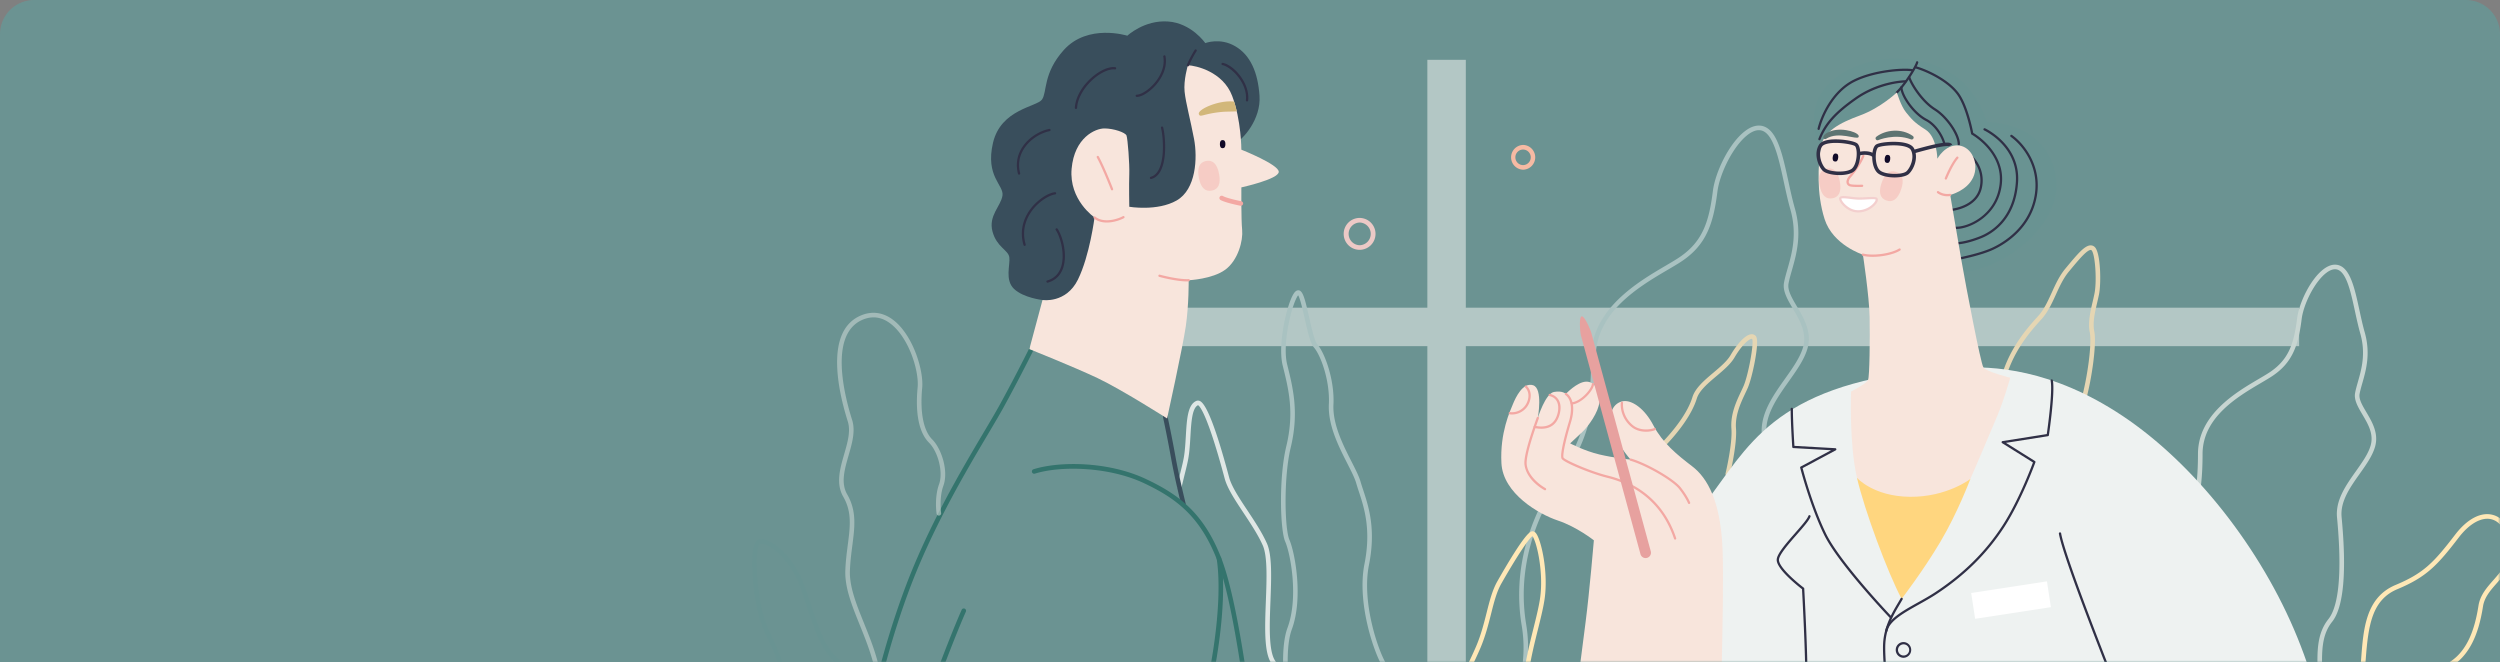 <svg width="585" height="155" viewBox="0 0 585 155" xmlns="http://www.w3.org/2000/svg" xmlns:xlink="http://www.w3.org/1999/xlink">
    <rect x="0" y="0" width="585" height="155" fill="#808080" stroke="none"/>
    <defs>
        <path d="M8 0h569a8 8 0 0 1 8 8v147H0V8a8 8 0 0 1 8-8z" id="ex88fakita"/>
    </defs>
    <g fill="none" fill-rule="evenodd">
        <mask id="o1j42q6zkb" fill="#fff">
            <use xlink:href="#ex88fakita"/>
        </mask>
        <use fill="#6B9392" xlink:href="#ex88fakita"/>
        <g mask="url(#o1j42q6zkb)">
            <path fill="#B3C7C5" d="M248 81h290v-9H248z"/>
            <path fill="#B3C7C5" d="M334 209h9V14h-9z"/>
            <path d="M381.008 120.308a.54.54 0 0 1-.518-.682c1.963-7.08 4.458-12.063 7.626-15.236 4.091-4.098 6.9-8.162 7.908-11.443.664-2.162 2.828-3.986 4.92-5.749 1.569-1.322 3.19-2.688 4.004-4.085 1.301-2.234 3.239-4.692 4.777-4.891.53-.068.868.145 1.06.337.215.216.788.79-.094 5.684-.485 2.688-1.183 5.332-1.737 6.581-.172.389-.362.791-.564 1.218-1.071 2.273-2.406 5.102-2.165 8.244.28 3.653-1.33 10.434-1.4 10.72a.537.537 0 1 1-1.045-.25c.017-.069 1.642-6.904 1.374-10.388-.263-3.426 1.138-6.398 2.264-8.786.199-.42.387-.818.554-1.195 1.119-2.521 2.51-10.121 2.036-11.08-.02-.015-.059-.028-.145-.018-.757.099-2.412 1.662-3.986 4.366-.908 1.558-2.602 2.986-4.24 4.367-1.974 1.663-4.014 3.383-4.585 5.241-1.059 3.446-3.963 7.668-8.176 11.888-3.034 3.038-5.438 7.867-7.35 14.763a.537.537 0 0 1-.518.394" fill="#E5D6B3"/>
            <path d="M400.605 210.116a.538.538 0 0 1-.525-.425c-.243-1.126-5.913-27.677-2.174-35.166.997-1.998 2.074-3.834 3.115-5.611 2.797-4.77 5.438-9.274 5.703-15.65.098-2.344.04-4.572-.016-6.728-.155-6.012-.29-11.204 3.092-15.437 2.141-2.681 4.31-9.93 2.472-29.24-.467-4.923 2.524-9.143 5.417-13.225 1.808-2.55 3.517-4.96 4.217-7.346.99-3.37-.79-6.386-2.362-9.046-1.256-2.128-2.441-4.137-2.088-6.083.179-.988.485-2.06.809-3.194 1.04-3.642 2.334-8.174.682-13.968-.584-2.045-1.067-4.274-1.535-6.43-1.235-5.697-2.512-11.587-5.432-12.074-.87-.144-1.854.187-2.925.986-3.477 2.597-6.657 9.197-7.177 13.363-.536 4.296-1.25 7.15-2.386 9.549-1.306 2.756-3.208 4.903-5.984 6.757-.878.587-1.958 1.221-3.208 1.956-6.725 3.953-16.89 9.927-16.89 20.558 0 12.69-2.076 19.963-8.23 28.823-3.17 4.561-5.604 9.77-7.042 15.064-1.687 6.215-2.025 12.477-1.004 18.611.99 5.955.312 12-2.018 17.969-1.986 5.09-4.815 9.328-7.321 12.803-4.942 6.852-7.618 17.004-6.93 21.83.75 5.25-1.054 10.754-1.13 10.986a.538.538 0 1 1-1.02-.341c.017-.054 1.799-5.5 1.087-10.493-.375-2.625.154-6.557 1.45-10.79 1.36-4.438 3.374-8.636 5.671-11.822 5.68-7.876 11.208-17.596 9.15-29.965-1.046-6.288-.7-12.704 1.028-19.07 1.47-5.411 3.958-10.735 7.196-15.397 6.01-8.653 8.038-15.771 8.038-28.208 0-11.247 10.906-17.657 17.421-21.487 1.236-.726 2.303-1.353 3.156-1.922 5.465-3.65 6.993-8.279 7.9-15.544.548-4.39 3.804-11.258 7.601-14.093 1.315-.981 2.574-1.38 3.744-1.185 3.639.608 4.934 6.582 6.306 12.907.464 2.14.943 4.352 1.517 6.363 1.737 6.09.396 10.786-.681 14.56-.317 1.108-.616 2.156-.786 3.09-.281 1.551.756 3.308 1.957 5.342 1.682 2.85 3.588 6.08 2.467 9.898-.751 2.56-2.51 5.04-4.371 7.666-2.78 3.921-5.653 7.976-5.223 12.5 1.032 10.856 1.401 24.875-2.704 30.015-3.136 3.925-3.006 8.936-2.856 14.736.056 2.174.114 4.42.015 6.8-.276 6.646-2.983 11.263-5.85 16.151-1.032 1.762-2.1 3.583-3.08 5.547-3.572 7.155 2.204 34.185 2.262 34.458a.537.537 0 0 1-.525.652" fill="#A9C2C1"/>
            <path d="M537.457 209.378a.538.538 0 0 1-.525-.424c-.198-.92-4.825-22.584-1.763-28.718.813-1.63 1.692-3.127 2.541-4.576 2.272-3.874 4.418-7.535 4.633-12.705.08-1.906.033-3.72-.013-5.474-.127-4.918-.237-9.165 2.54-12.642 1.734-2.17 3.487-8.052 1.993-23.751-.384-4.047 2.064-7.502 4.431-10.842 1.469-2.072 2.856-4.028 3.422-5.956.794-2.704-.582-5.036-1.914-7.291-1.033-1.75-2.009-3.403-1.714-5.024.147-.81.397-1.685.661-2.612.844-2.955 1.895-6.632.556-11.325-.476-1.67-.87-3.487-1.252-5.246-1-4.608-2.032-9.373-4.345-9.76-.68-.112-1.456.15-2.307.786-2.813 2.1-5.387 7.444-5.808 10.82-.438 3.51-1.022 5.846-1.953 7.81-1.072 2.262-2.632 4.025-4.91 5.545-.718.48-1.598.997-2.618 1.596-5.46 3.21-13.712 8.06-13.712 16.663 0 10.363-1.696 16.303-6.724 23.54-2.575 3.708-4.553 7.942-5.722 12.243-1.37 5.05-1.646 10.138-.816 15.12 1.736 10.432-2.881 18.566-7.626 25.146-4.012 5.564-6.186 13.8-5.628 17.712.614 4.3-.863 8.807-.926 8.997a.537.537 0 1 1-1.02-.34c.015-.044 1.458-4.46.882-8.504-.66-4.636 2.059-13.278 5.82-18.495 4.615-6.4 9.108-14.297 7.437-24.338-.855-5.138-.572-10.38.84-15.58 1.2-4.42 3.233-8.768 5.877-12.575 4.883-7.03 6.531-12.816 6.531-22.926 0-9.22 8.916-14.46 14.243-17.591 1.005-.591 1.874-1.101 2.566-1.564 4.42-2.951 5.657-6.703 6.392-12.593.45-3.597 3.12-9.224 6.233-11.55 1.094-.816 2.145-1.148 3.126-.983 3.032.506 4.094 5.405 5.219 10.593.377 1.741.768 3.542 1.235 5.178 1.422 4.989.325 8.83-.556 11.917-.257.9-.5 1.751-.637 2.508-.223 1.227.613 2.644 1.582 4.284 1.38 2.339 2.945 4.99 2.02 8.143-.617 2.1-2.055 4.128-3.577 6.275-2.253 3.18-4.584 6.468-4.237 10.117 1.226 12.891.478 21.143-2.224 24.525-2.532 3.17-2.427 7.235-2.306 11.942.047 1.772.094 3.605.013 5.546-.226 5.44-2.438 9.213-4.78 13.206-.84 1.434-1.71 2.916-2.507 4.513-2.894 5.797 1.805 27.786 1.852 28.008a.537.537 0 0 1-.525.652" fill="#C7D5D1"/>
            <path d="M197.512 205.116a.536.536 0 0 1-.485-.305c-1.653-3.45-2.497-6.831-3.313-10.102-.856-3.434-1.666-6.676-3.335-9.88-.569-1.094-1.168-2.165-1.8-3.3-3.057-5.473-6.217-11.133-5.747-18.648.36-5.784-1.341-9.442-2.987-12.98-.834-1.793-1.697-3.648-2.265-5.733-.805-2.956-1.396-7.059-1.544-10.709-.17-4.227.257-6.627 1.268-7.134.552-.277 1.344-.222 2.29.159 1.437.578 3.094 1.852 4.546 3.497 1.76 1.992 3.202 4.481 4.171 7.199.546 1.529 1.034 2.993 1.506 4.408 1.912 5.739 3.422 10.27 6.644 12.851 3.858 3.092 7.501 12.602 7.654 13.006a.538.538 0 1 1-1.005.383c-.036-.096-3.691-9.64-7.32-12.548-3.47-2.78-5.024-7.445-6.993-13.35-.47-1.411-.956-2.87-1.498-4.388-1.944-5.453-5.565-9.037-8.106-10.06-.735-.295-1.21-.294-1.408-.194-.235.117-.861 1.494-.674 6.128.144 3.574.721 7.586 1.506 10.47.544 1.996 1.35 3.728 2.202 5.561 1.703 3.66 3.463 7.444 3.086 13.501-.45 7.2 2.632 12.718 5.611 18.055.61 1.092 1.24 2.22 1.816 3.327 1.729 3.317 2.553 6.62 3.425 10.118.803 3.219 1.633 6.546 3.239 9.897a.54.54 0 0 1-.484.771" fill="#699392"/>
            <path d="M314.08 251.223c-.021 0-.042 0-.064-.004a.538.538 0 0 1-.47-.598c.03-.24 2.836-24.136-1.646-39.598-1.295-4.466-3.017-8.631-4.536-12.306-2.426-5.869-4.52-10.937-4.173-15.292.57-7.146-2.3-22.975-5.739-28.272-1.691-2.607-1.472-8.385-1.24-14.502.196-5.177.4-10.53-.74-13.068-1.128-2.509-2.83-5.074-4.474-7.557-1.958-2.951-3.807-5.74-4.43-8.08-1.022-3.837-2.045-7.31-2.96-10.044-2.118-6.331-3.094-7.012-3.274-7.084-1.384.644-1.582 4.006-1.774 7.258-.028.475-.056.955-.088 1.435-.22 3.311-.448 4.228-1.2 7.266-.203.82-.455 1.838-.755 3.1a.538.538 0 0 1-1.045-.25c.3-1.266.554-2.287.757-3.109.753-3.044.956-3.862 1.17-7.08.032-.476.06-.953.088-1.425.231-3.934.432-7.33 2.455-8.2.19-.081.495-.14.861.038 1.57.765 3.86 6.76 6.804 17.818.577 2.17 2.378 4.886 4.286 7.762 1.67 2.518 3.396 5.121 4.559 7.71 1.243 2.768 1.044 8.006.834 13.551-.215 5.68-.439 11.554 1.068 13.874 1.681 2.591 3.34 7.685 4.549 13.975 1.114 5.793 1.634 11.529 1.36 14.97-.328 4.096 1.722 9.053 4.095 14.794 1.53 3.7 3.263 7.895 4.575 12.418 4.543 15.674 1.71 39.785 1.68 40.026a.538.538 0 0 1-.532.474" fill="#DFE7E5"/>
            <path d="M337.005 210.393a.538.538 0 0 1-.536-.52c-.123-3.439-2.219-6.783-4.438-10.323-2.727-4.352-5.547-8.851-5.547-14.415 0-1.567.046-3.303.095-5.14.216-8.227.484-18.465-3.06-24.012-1.894-2.965-6.066-14.836-4.234-24.005 1.613-8.078-.079-13.21-1.314-16.957a51.995 51.995 0 0 1-.617-1.955c-.341-1.194-1.142-2.768-2.07-4.592-2.038-4.007-4.575-8.995-4.329-13.915.268-5.368-1.844-11.325-3.476-13.232-.884-1.033-1.532-3.906-2.217-6.947-.421-1.864-1.04-4.612-1.499-5.282-.431.515-1.372 2.624-2.138 6.278-.843 4.014-.998 7.628-.427 9.914 1.379 5.525 2.805 11.238.833 19.422-1.692 7.021-1.419 19.097-.31 21.598 1.25 2.815 3.317 13.525.569 20.96-2.007 5.427-.269 16.559-.251 16.67a.538.538 0 1 1-1.062.17c-.074-.468-1.8-11.525.305-17.215 2.643-7.15.658-17.442-.543-20.148-1.19-2.683-1.523-14.946.247-22.288 1.91-7.926.578-13.26-.83-18.908-1.229-4.918.95-14.281 2.54-16.797.306-.484.6-.74.925-.805 1.188-.239 1.682 1.728 2.69 6.194.597 2.65 1.273 5.653 1.984 6.483 1.748 2.043 4.015 8.353 3.734 13.987-.232 4.634 2.233 9.479 4.213 13.373.953 1.873 1.776 3.49 2.145 4.785.169.591.38 1.233.605 1.913 1.273 3.861 3.015 9.149 1.347 17.505-1.773 8.875 2.255 20.35 4.085 23.214 3.723 5.824 3.449 16.246 3.229 24.62-.048 1.83-.094 3.56-.094 5.112 0 5.254 2.737 9.62 5.383 13.842 2.297 3.667 4.468 7.13 4.601 10.859a.54.54 0 0 1-.518.557h-.02z" fill="#A9C2C1"/>
            <path d="M353.922 210.116a.538.538 0 0 1-.525-.425c-.007-.031-.704-3.265-1.153-7.205-.607-5.329-.494-9.352.334-11.96.27-.848.56-1.713.87-2.628 1.837-5.46 4.124-12.256 2.993-20.186-1.003-7.032.876-14.585 2.385-20.653.61-2.446 1.184-4.756 1.5-6.728.612-3.843.141-7.75-.195-9.738-.507-3-1.202-4.715-1.541-5.14-.788.54-3.266 4.078-7.252 11.064-1.125 1.972-1.73 4.37-2.43 7.145-.623 2.465-1.329 5.26-2.534 8.077-.71 1.656-1.697 3.718-2.744 5.9-2.65 5.528-5.947 12.407-6.93 17.325-1.478 7.404-3.667 17.664-5.6 21.258a.536.536 0 0 1-.727.22.539.539 0 0 1-.219-.73c1.864-3.467 4.028-13.622 5.493-20.96 1.008-5.05 4.338-11.997 7.014-17.578 1.041-2.172 2.025-4.224 2.725-5.86 1.172-2.74 1.836-5.37 2.479-7.916.69-2.733 1.342-5.315 2.54-7.415 6.652-11.66 7.76-11.66 8.232-11.66.265 0 .514.135.74.4 1.272 1.495 3.034 9.365 2.01 15.778-.323 2.018-.903 4.35-1.517 6.818-1.487 5.978-3.338 13.417-2.365 20.241 1.167 8.183-1.165 15.113-3.039 20.681-.307.911-.596 1.772-.863 2.612-1.876 5.906.817 18.483.844 18.61a.538.538 0 0 1-.525.653M545.554 209.56a.539.539 0 0 1-.347-.95c5.445-4.614 5.837-10.299 6.123-14.45.083-1.206.162-2.344.352-3.298.602-3.013 1.166-3.395 3.54-5.002 1.144-.774 2.71-1.833 4.97-3.646 5.477-4.387 4.252-9.257 3.172-13.553-.229-.91-.446-1.77-.591-2.598-.89-5.05 1.312-7.773 8.124-10.048 6.447-2.152 8.264-9.189 9.069-14.294.386-2.451 1.942-4.22 3.447-5.932 1.942-2.206 3.775-4.29 3.48-7.827-.287-3.456-1.655-5.793-3.754-6.412-2.318-.683-5.22.885-7.764 4.196-5.018 6.535-7.557 9.272-14.362 12.112-5.954 2.484-6.838 8.4-7.436 16.486-.332 4.488-3.073 6.045-5.977 7.692-2.205 1.252-4.707 2.672-6.586 5.613a.538.538 0 1 1-.905-.58c2.023-3.166 4.646-4.655 6.961-5.97 2.875-1.631 5.146-2.92 5.435-6.834.526-7.114 1.07-14.47 8.095-17.401 6.594-2.752 8.93-5.273 13.924-11.775 2.866-3.731 6.116-5.398 8.919-4.572 2.547.751 4.195 3.432 4.522 7.355.332 3.994-1.74 6.35-3.745 8.629-1.468 1.67-2.855 3.245-3.193 5.388-.57 3.61-1.39 6.366-2.584 8.67-1.694 3.267-4.117 5.447-7.206 6.478-6.33 2.113-8.198 4.343-7.405 8.839.139.79.35 1.63.574 2.522 1.103 4.383 2.475 9.837-3.542 14.657a70.279 70.279 0 0 1-5.04 3.697c-2.28 1.543-2.572 1.74-3.088 4.321-.177.886-.25 1.94-.333 3.162-.3 4.342-.71 10.29-6.502 15.198a.534.534 0 0 1-.347.127" fill="#FFE8B6"/>
            <path d="M487.593 94.014a.54.54 0 0 1-.518-.682c1.328-4.79 2.486-12.808 1.932-15.583-.457-2.289.156-4.92.696-7.24.152-.651.295-1.265.413-1.86.584-2.922.155-9.227-.685-10.068a.267.267 0 0 0-.223-.09c-.92.041-2.86 2.377-4.737 4.636l-.348.417c-1.307 1.572-2.192 3.516-3.048 5.397-.919 2.018-1.87 4.105-3.345 5.732-2.476 2.726-7.082 7.8-8.748 15.308a.538.538 0 1 1-1.05-.233c1.729-7.786 6.46-13 9.002-15.8 1.363-1.501 2.238-3.421 3.163-5.454.885-1.945 1.8-3.956 3.2-5.639l.347-.417c2.632-3.167 4.186-4.962 5.515-5.023.389-.014.75.122 1.032.405 1.371 1.372 1.502 8.422.98 11.04-.123.612-.268 1.234-.421 1.893-.54 2.323-1.1 4.724-.689 6.785.367 1.834.009 5.334-.236 7.257-.392 3.07-1.033 6.37-1.714 8.824a.537.537 0 0 1-.518.395" fill="#E5D6B3"/>
            <path d="M318.148 52.073a2.657 2.657 0 0 0 0 5.311 2.656 2.656 0 0 0 0-5.311m0 6.388a3.734 3.734 0 0 1-3.727-3.732 3.734 3.734 0 0 1 3.727-3.733 3.734 3.734 0 0 1 3.726 3.733 3.734 3.734 0 0 1-3.726 3.732" fill="#ECC9C6"/>
            <path d="M356.418 34.99a1.823 1.823 0 0 0 0 3.646 1.823 1.823 0 0 0 0-3.645m0 4.721a2.9 2.9 0 0 1 0-5.798 2.9 2.9 0 0 1 0 5.798" fill="#F6BAA3"/>
            <path d="M458.104 86.069c8.153-.49 22.001.185 38.64 11.295 16.64 11.11 32.355 30.924 40.86 51.848 8.504 20.924 9.244 39.256 5.731 49.626-3.513 10.369-19.782 20.924-27.178 24.257l-42.324-11.851h-51.042s-8.874 21.11-32.724 19.257c-16.81-1.305-23.85-12.036-24.774-21.664-.924-9.629-.185-16.85-.185-16.85s26.068-63.515 35.682-76.661c9.614-13.147 17.194-26.85 57.314-29.257" fill="#EEF2F1"/>
            <path d="M434.531 111.807c1.757 7.592 7.119 22.036 10.446 28.332 0 0 4.992-6.482 9.06-13.333 4.067-6.85 7.025-14.72 7.025-14.72l-26.53-.279z" fill="#FFD67F"/>
            <path d="M426.766 35.702c-2.496-3.148-3.512-10.092-.185-14.536 3.328-4.444 8.814-6.367 12.48-7.036 5.238-.957 12.664-.463 18.396 3.611 5.731 4.074 7.487 10.832 7.487 10.832s13.497-.277 15.993 12.036c2.496 12.314-13.127 22.961-22.463 23.147-9.337.185-31.708-28.054-31.708-28.054" fill="#699392"/>
            <path d="M443.868 21.899a.27.27 0 0 1-.19-.46c2.133-2.137 4.503-6.11 4.672-6.903a.269.269 0 1 1 .526.113c-.2.933-2.66 5.009-4.818 7.171a.27.27 0 0 1-.19.079" fill="#303046"/>
            <path d="M425.75 32.824a.27.27 0 0 1-.25-.369c1.447-3.624 3.778-6.233 8.6-9.626 5.24-3.69 10.744-4.03 11.794-4.06.145-.014.272.111.277.26a.27.27 0 0 1-.261.277c-2.826.083-7.534 1.171-11.501 3.963-4.727 3.327-7.006 5.87-8.41 9.386a.269.269 0 0 1-.25.169" fill="#303046"/>
            <path d="M425.565 30.416a.268.268 0 0 1-.261-.33c.663-2.825 3.272-8.846 8.398-11.413 4.882-2.445 11.922-2.856 13.851-2.493a.268.268 0 1 1-.099.529c-1.877-.353-8.737.055-13.511 2.445-4.948 2.478-7.473 8.315-8.117 11.055a.269.269 0 0 1-.261.207M454.961 34.058l-.024-.001a.269.269 0 0 1-.244-.293c.045-.498-1.297-4.007-4.109-5.477-2.99-1.563-5.811-5.671-5.937-7.814a.269.269 0 0 1 .253-.285.271.271 0 0 1 .284.253c.116 1.99 2.877 5.92 5.649 7.369 2.944 1.539 4.462 5.27 4.396 6.003a.269.269 0 0 1-.268.245M458.35 33.996h-.007a.27.27 0 0 1-.261-.277c.057-1.939-2.513-6.052-5.482-7.911-3.05-1.909-5.587-5.974-6.092-7.617a.269.269 0 1 1 .513-.159c.472 1.533 2.968 5.507 5.863 7.32 2.91 1.82 5.803 6.051 5.735 8.383a.269.269 0 0 1-.268.261" fill="#303046"/>
            <path d="M457.832 53.58c-.132 0-.257-.007-.372-.019a.269.269 0 0 1 .055-.535c2.48.251 9.424-2.382 10.368-9.827.952-7.509-6.444-11.664-6.519-11.705a.269.269 0 0 1-.135-.188c-.012-.064-1.186-6.45-3.4-9.327-2.337-3.037-7.02-5.225-9.597-5.955a.27.27 0 0 1 .146-.517c2.646.748 7.46 3.003 9.877 6.143 2.148 2.79 3.302 8.5 3.48 9.438.954.57 7.612 4.835 6.68 12.179-.946 7.464-7.7 10.312-10.583 10.312" fill="#303046"/>
            <path d="M456.255 49.427a.269.269 0 0 1-.016-.538c.06-.003 6.09-.42 7.024-5.153a7.418 7.418 0 0 0-1.129-5.69c-.987-1.466-2.363-2.42-3.156-2.573a.268.268 0 0 1-.214-.315.268.268 0 0 1 .315-.214c.923.178 2.422 1.197 3.501 2.803a7.947 7.947 0 0 1 1.211 6.093c-1.015 5.144-7.456 5.583-7.52 5.587h-.016" fill="#303046"/>
            <path d="M457.675 57.207c-.084 0-.13-.003-.142-.003a.268.268 0 0 1-.252-.285.266.266 0 0 1 .285-.252c.019 0 2.035.095 5.8-1.402 2.316-.92 7.763-3.997 8.336-12.668.544-8.243-7.1-11.93-7.426-12.082a.27.27 0 0 1-.13-.359.268.268 0 0 1 .358-.13c.34.16 8.302 4 7.734 12.607-.592 8.978-6.263 12.175-8.673 13.133-3.368 1.338-5.359 1.441-5.89 1.441" fill="#303046"/>
            <path d="M458.412 60.784a.269.269 0 0 1-.05-.533c.048-.01 4.87-.936 7.765-2.264 2.552-1.172 8.631-4.7 9.954-12.148 1.226-6.901-2.919-11.925-5.56-13.806a.269.269 0 1 1 .31-.439c2.746 1.954 7.053 7.173 5.78 14.34-1.369 7.697-7.631 11.335-10.26 12.542-2.954 1.356-7.689 2.265-7.89 2.304a.258.258 0 0 1-.05.004" fill="#303046"/>
            <path d="M443.868 21.63s-3.79 3.61-8.597 5.37c-4.807 1.759-8.69 3.796-9.245 7.684-.554 3.888-1.016 10.462.925 16.573 1.942 6.11 8.967 8.332 8.967 8.332s1.479 9.63 1.571 14.629c.093 5 0 13.887-.37 14.72-.37.834-3.974 2.686-3.974 2.686s-.463 12.221 1.386 20.183c0 0 3.79 4.352 12.387 4.445 8.597.092 14.144-4.167 14.144-4.167s4.53-10.462 6.286-14.721c1.756-4.26 3.05-8.98 3.05-8.98s-5.638-1.39-6.285-2.408c-.647-1.018-4.068-18.887-5.085-24.72-1.017-5.833-2.68-15.647-2.68-15.647s3.882-.926 5.361-4.074c1.48-3.148-.277-7.222-3.42-7.499-3.143-.278-4.946 3.101-4.946 3.101s-.092-5.138-2.773-6.805c-2.681-1.666-3.374-2.592-4.576-4.073-1.202-1.481-2.126-4.63-2.126-4.63" fill="#F8E5DC"/>
            <path d="M429.378 37.804c-.427-.052-.605-.398-.527-1.025.078-.625.334-.917.761-.864.427.053.605.399.527 1.025-.078.626-.334.917-.761.864M441.559 38.13c-.427-.048-.61-.392-.539-1.019.07-.627.323-.921.75-.874.429.049.61.393.54 1.02-.07.626-.324.92-.751.873" fill="#110A28"/>
            <path d="M430.603 46.489c0-.707 2.264-.14 3.974-.047 1.71.093 4.207-.324 4.53.093.324.416-.785 1.99-2.68 2.638-1.896.649-3.329.093-4.392-.74-1.063-.834-1.432-1.667-1.432-1.944" fill="#FFF"/>
            <path d="M430.871 46.49c.001.177.328.946 1.33 1.731 1.263.99 2.616 1.218 4.139.698 1.377-.472 2.237-1.414 2.478-1.933.083-.178.08-.273.073-.293-.171-.13-1.28-.07-2.09-.028-.726.04-1.549.083-2.238.046a23.41 23.41 0 0 1-1.578-.16c-.725-.089-1.935-.238-2.114-.062m3.952 3.236c-1.047 0-2.036-.36-2.953-1.08-1.119-.877-1.536-1.788-1.536-2.156a.52.52 0 0 1 .178-.4c.363-.321 1.201-.237 2.539-.072.518.064 1.054.13 1.54.157.66.036 1.434-.006 2.181-.046 1.49-.08 2.278-.105 2.547.242.085.109.165.306.068.63-.235.79-1.375 1.916-2.874 2.428a5.204 5.204 0 0 1-1.69.297" fill="#F3CFCE"/>
            <path d="M441.432 46.918c-1.512-.517-1.896-1.91-1.14-4.127.757-2.217 1.911-3.082 3.423-2.565 1.512.518 1.897 1.91 1.14 4.127-.757 2.217-1.91 3.083-3.423 2.565M428.79 46.402c1.57-.288 2.156-1.608 1.734-3.913-.422-2.305-1.436-3.332-3.007-3.043-1.572.288-2.157 1.608-1.735 3.913.422 2.305 1.436 3.332 3.007 3.043" fill-opacity=".4" fill="#F3A8A3"/>
            <path d="M439.059 32.003c2.136-1.641 5.88-2.081 8.545-.182.433.308.071.987-.426.796-3.835-1.477-7.727.195-7.699.185-.488.16-.826-.486-.42-.799M427.346 32.46c-.738.47-1.514-.95 1.273-1.84 2.782-.878 6.917.528 6.267 1.48-.443.648-4.68-1.465-7.54.36" fill="#5E7472"/>
            <path d="M434.824 43.766c-.79 0-1.821-.04-2.178-.235a1.073 1.073 0 0 1-.561-.76c-.09-.504.153-1.088.719-1.737 1.01-1.157 2.392-3.21 2.957-4.643a.268.268 0 1 1 .5.197c-.608 1.544-2.027 3.626-3.053 4.8-.44.505-.652.962-.594 1.288.029.164.127.293.29.382.305.167 1.832.19 2.819.152.15-.006.273.11.279.26a.27.27 0 0 1-.258.278c-.147.006-.5.018-.92.018M455.33 42.036a.27.27 0 0 1-.25-.369c.054-.134 1.328-3.3 2.727-4.936a.269.269 0 1 1 .408.35c-1.341 1.568-2.622 4.754-2.635 4.786a.27.27 0 0 1-.25.169M438.224 60.102c-.868 0-1.685-.08-2.371-.252a.269.269 0 0 1 .13-.522c2.356.59 6.512.01 8.39-1.17a.269.269 0 0 1 .286.455c-1.464.92-4.125 1.49-6.435 1.49M455.69 45.93c-1.447 0-2.338-.727-2.38-.763a.269.269 0 0 1 .344-.413c.01.008 1.046.842 2.651.589a.27.27 0 0 1 .084.532 4.449 4.449 0 0 1-.7.055" fill="#F3A8A3"/>
            <path d="M446.122 40.076c-.886.847-4.923.863-6.192-.203-.573-.481-.955-1.616-.997-2.962-.037-1.213.226-2.117.506-2.386.409-.333 3.662-.78 5.958-.314.925.188 1.548.507 1.753.898.925 1.769-.16 4.138-1.028 4.967m-11.682-3.462c-.122 1.341-.572 2.45-1.172 2.897-1.331.988-5.36.729-6.193-.17-.817-.88-1.758-3.31-.729-5.02.229-.378.87-.66 1.805-.792.447-.063.927-.09 1.413-.09 2.041 0 4.2.475 4.515.764.262.285.471 1.203.36 2.411m21.624-2.4.753-.357c-.363-.77-1.887-.815-8.806 1.133-.038-.09-.075-.18-.122-.269-.36-.689-1.246-1.155-2.633-1.386-2.206-.366-5.729-.044-6.389.583-.397.379-.615 1.08-.71 1.82-.785-.38-1.998-.433-2.87-.242-.05-.746-.224-1.462-.6-1.865-.62-.666-4.114-1.2-6.34-.967-1.399.147-2.312.559-2.713 1.225-1.221 2.027-.302 4.798.83 6.02.633.682 2.2.989 3.455 1.049.178.008.354.012.527.012 1.424 0 2.64-.285 3.32-.788.797-.592 1.36-1.897 1.505-3.491.01-.11.017-.225.023-.34.878-.263 2.464-.098 2.785.339l.019-.014c0 .088 0 .176.003.261.05 1.6.533 2.937 1.294 3.576.725.61 2.143.985 3.793 1.006l.13.001c1.233 0 2.732-.22 3.381-.84 1.008-.963 1.925-3.018 1.557-4.891 5.876-1.653 7.516-1.743 7.848-1.522a.138.138 0 0 1-.04-.052" fill="#303046"/>
            <path d="M367.265 174.827s2.835-22.097 3.76-29.226c.924-7.129 1.94-19.165 1.94-19.165s-3.974-3.148-8.412-4.63c-4.437-1.48-12.85-6.295-13.219-13.425-.37-7.128 2.034-12.22 2.68-13.794.648-1.574 2.312-5.185 4.716-4.445 2.403.74 1.109 7.685 1.109 7.685s1.756-5.74 3.79-6.11c2.033-.37 2.773.462 2.773.462s2.589-2.777 4.715-2.87c2.126-.093 3.327 2.315 3.143 4.722-.185 2.407-2.589 5.74-4.068 7.13-1.48 1.388-2.773 2.591-2.773 2.591s3.328 1.76 6.84 2.593c3.513.833 7.304 1.204 7.304 1.204s-4.068-4.537-4.623-8.333c-.554-3.796 1.572-5.37 3.328-5.37 1.757 0 4.53 1.666 6.656 5.74 2.126 4.074 5.547 6.852 9.06 9.537 3.512 2.685 6.748 8.147 7.118 19.998.37 11.85-.71 44.595-.71 44.595s-5.484 6.142-16.855 5.679c-11.37-.463-18.272-4.568-18.272-4.568" fill="#F8E5DC"/>
            <path d="M353.826 96.997c-.202 0-.401-.015-.593-.046a.27.27 0 0 1 .085-.532c1.51.242 3.475-.606 4.14-2.656.673-2.08-.577-3.09-.59-3.1a.27.27 0 0 1 .331-.424c.065.05 1.558 1.255.77 3.69a4.374 4.374 0 0 1-4.143 3.068M361.533 114.73a.267.267 0 0 1-.134-.035c-3.604-2.076-4.781-4.856-4.694-6.605.092-1.844 1.061-5.329 2.881-10.354a.27.27 0 1 1 .505.183c-1.801 4.975-2.76 8.407-2.85 10.198-.119 2.392 2.137 4.793 4.426 6.111a.269.269 0 0 1-.134.503" fill="#F3A8A3"/>
            <path d="M360.683 100.333a8.067 8.067 0 0 1-1.607-.174.268.268 0 1 1 .107-.527c2.989.609 4.79-.484 5.354-3.248.106-.52.511-3.146-1.953-3.695a.269.269 0 0 1 .117-.526c1.432.32 2.91 1.644 2.362 4.33-.518 2.534-2.02 3.84-4.38 3.84M391.977 126.273a.27.27 0 0 1-.254-.184c-3.145-9.39-10.211-12.942-15.586-14.267-3.811-.94-10.11-3.55-10.698-4.433-.6-.9.983-6.459 1.692-8.806.67-2.217.788-5.005-.884-6.183a.27.27 0 0 1 .31-.44c1.618 1.14 2.025 3.674 1.088 6.778-1.675 5.55-1.97 8.036-1.759 8.353.381.572 6.152 3.166 10.38 4.208 5.505 1.357 12.745 4.996 15.966 14.62a.27.27 0 0 1-.255.354M395.244 117.94a.268.268 0 0 1-.25-.17c-.006-.015-.565-1.414-2.118-3.389-1.533-1.948-7.706-5.511-11.388-6.574a.269.269 0 1 1 .149-.517c3.759 1.085 10.08 4.748 11.661 6.758 1.609 2.045 2.173 3.466 2.196 3.525a.27.27 0 0 1-.25.367M385.174 101.027c-1.106 0-2.41-.272-3.477-1.173-1.999-1.69-2.57-4-2.436-5.598a.273.273 0 0 1 .29-.247.27.27 0 0 1 .246.29c-.123 1.466.404 3.586 2.247 5.143 1.833 1.549 4.482 1 5.068.706a.27.27 0 0 1 .24.481c-.36.18-1.19.398-2.178.398" fill="#F3A8A3"/>
            <path d="M367.82 94.67a.269.269 0 0 1-.03-.536c2.166-.24 4.584-3.075 4.692-4.263a.269.269 0 1 1 .535.049c-.134 1.474-2.842 4.49-5.168 4.749a.225.225 0 0 1-.03.002" fill="#F3A8A3"/>
            <path d="M385.074 130.59c-.55 0-1.054-.366-1.206-.924L369.94 78.497c-.182-.667-.507-4.282.16-4.465.666-.18 2.072 3.139 2.254 3.807l13.928 51.168a1.254 1.254 0 0 1-1.208 1.583" fill="#E7A19F"/>
            <path d="M504.51 184.57a.27.27 0 0 1-.25-.166c-.052-.128-5.331-13.007-10.712-26.703-7.23-18.402-11.189-29.435-11.766-32.793a.27.27 0 1 1 .53-.092c1.365 7.934 22.235 58.87 22.446 59.383a.27.27 0 0 1-.248.372M442.389 144.666a.267.267 0 0 1-.194-.083 196.57 196.57 0 0 1-6.435-7.163c-4.554-5.331-7.568-9.486-8.958-12.348-3.302-6.797-5.543-15.518-5.565-15.605a.268.268 0 0 1 .133-.304l7.107-3.807-8.844-.502a.269.269 0 0 1-.253-.25c-.004-.056-.37-5.603-.37-8.906a.269.269 0 1 1 .537 0c0 2.896.284 7.536.354 8.632l9.561.542a.27.27 0 0 1 .112.507l-7.763 4.158c.357 1.35 2.477 9.13 5.475 15.3 3.27 6.734 15.178 19.249 15.297 19.374a.27.27 0 0 1-.194.455" fill="#303046"/>
            <path d="M441.403 147.876a.27.27 0 0 1-.263-.325c.56-2.62 4.01-4.548 7.663-6.59 1.345-.75 2.737-1.528 3.977-2.344 6.654-4.373 11.83-9.496 15.822-15.66 3.664-5.658 6.607-13.393 7.108-14.74l-7.21-4.514a.268.268 0 0 1 .1-.494l10.343-1.636c.202-1.409 1.396-10 .898-12.49a.269.269 0 0 1 .527-.104c.558 2.791-.86 12.458-.921 12.869a.27.27 0 0 1-.224.226l-9.829 1.554 6.786 4.248c.107.067.154.2.11.32-.031.087-3.196 8.814-7.238 15.054-4.033 6.228-9.26 11.402-15.977 15.817-1.257.826-2.657 1.608-4.01 2.365-3.544 1.98-6.89 3.85-7.4 6.232a.268.268 0 0 1-.262.212z" fill="#303046"/>
            <path d="M444.607 204.909a.27.27 0 0 1-.254-.185c-.426-1.277-.875-10.344-1.31-19.114-.2-4.061-.39-7.898-.552-10.333-.178-2.662-.492-5.948-.826-9.426-.58-6.073-1.182-12.352-1.024-15.296.215-3.971 2.088-7.133 3.456-9.441.232-.392.451-.761.646-1.108a.268.268 0 0 1 .366-.102.27.27 0 0 1 .103.367c-.199.35-.42.723-.653 1.117-1.34 2.26-3.174 5.357-3.381 9.196-.156 2.903.443 9.163 1.023 15.216.333 3.482.648 6.771.826 9.44.162 2.44.352 6.28.554 10.344.391 7.914.88 17.763 1.281 18.97a.27.27 0 0 1-.255.355M423.53 179.232a.27.27 0 0 1-.267-.251c-.01-.145-.986-14.519-.864-20.023.116-5.221-.652-19.6-.732-21.089a40.62 40.62 0 0 1-2.928-2.504c-2.043-1.94-3.05-3.434-2.995-4.438.076-1.368 2.251-3.85 4.355-6.252 1.444-1.648 2.808-3.203 3.053-3.941a.269.269 0 1 1 .51.17c-.28.841-1.614 2.364-3.159 4.126-1.852 2.114-4.157 4.745-4.223 5.927-.094 1.705 4.162 5.313 5.81 6.56a.27.27 0 0 1 .107.2c.009.156.862 15.75.74 21.253-.122 5.48.852 19.83.862 19.974a.269.269 0 0 1-.25.287h-.018" fill="#303046"/>
            <path d="M445.44 150.777a1.305 1.305 0 0 0 0 2.61 1.305 1.305 0 0 0 0-2.61m0 3.148a1.843 1.843 0 0 1 0-3.686 1.844 1.844 0 0 1 0 3.686" fill="#303046"/>
            <path fill="#FFF" d="m479.91 142.074-17.727 2.724-.925-6.04 17.726-2.723z"/>
            <path d="M192.798 248.631c-.017 0-.034 0-.05-.002a.538.538 0 0 1-.486-.586c.022-.239 2.256-24.167 5.364-47.425 1.755-13.131 3.498-23.56 5.484-32.817 2.313-10.774 5.064-20.429 8.41-29.515 5.484-14.886 13.48-28.367 18.77-37.287 1.487-2.507 2.77-4.672 3.696-6.363 3.956-7.224 6.985-13.373 7.015-13.435a.537.537 0 1 1 .964.476c-.03.062-3.069 6.23-7.036 13.477-.935 1.707-2.223 3.88-3.715 6.395-5.27 8.886-13.235 22.315-18.685 37.11-7.638 20.735-11.164 42.101-13.838 62.101-3.105 23.236-5.337 47.144-5.358 47.383a.539.539 0 0 1-.535.488" fill="#34746D"/>
            <path d="M276.918 118.457a.538.538 0 0 1-.52-.408c-.016-.06-1.505-6.022-2.412-11.084-.85-4.75-1.835-9.318-1.845-9.364a.537.537 0 1 1 1.05-.227c.01.046.999 4.632 1.853 9.4.901 5.027 2.381 10.954 2.396 11.013a.537.537 0 0 1-.522.67" fill="#394E5C"/>
            <path d="M298.92 247.89a.538.538 0 0 1-.537-.508c-.03-.53-2.978-53.104-4.803-67.363l-.308-2.41c-1.875-14.72-4.709-36.967-8.534-46.718-3.936-10.036-9.464-14.272-17.106-17.855-8.147-3.82-19.361-4.116-25.496-2.196a.539.539 0 0 1-.32-1.028c6.242-1.954 17.572-1.83 26.271 2.248 7.882 3.696 13.584 8.07 17.652 18.438 3.873 9.875 6.718 32.201 8.6 46.976l.307 2.407c1.83 14.298 4.781 66.911 4.81 67.441a.538.538 0 0 1-.506.568h-.03" fill="#34746D"/>
            <path d="M257.137 244.928a.539.539 0 0 1-.514-.696c.14-.46 14.13-46.155 20.711-65.566 3.116-9.19 5.442-18.777 6.725-27.726 1.167-8.13 1.397-15.291.649-20.163a.537.537 0 1 1 1.062-.164c1.396 9.086-.357 27.575-7.418 48.4-6.577 19.395-20.561 65.075-20.702 65.534a.538.538 0 0 1-.513.38M193.537 242.52a.538.538 0 0 1-.53-.628c2.496-14.783 10.54-39.824 15.111-53.433 6.944-20.67 13.764-38.668 16.912-45.762a.537.537 0 1 1 .983.437c-3.139 7.072-9.942 25.028-16.876 45.668-4.562 13.58-12.586 38.559-15.07 53.27a.539.539 0 0 1-.53.449" fill="#34746D"/>
            <path d="M288.813 33.666c2.096-.988 6.286-5.803 5.916-11.234-.37-5.432-2.095-9.506-5.67-11.604-3.574-2.099-7.025-.741-7.025-.741s-3.205-4.69-8.751-5.06c-5.547-.372-9.491 3.332-9.491 3.332s-9.244-2.932-14.883 3.364c-4.889 5.458-3.852 9.845-5.084 11.573-1.233 1.728-9.614 2.222-11.463 10.123-1.85 7.9 2.588 9.875 2.219 12.344-.37 2.47-3.328 4.692-2.342 8.395.986 3.703 3.697 4.32 3.944 6.049.246 1.728-1.11 5.308 1.11 7.406 2.218 2.1 6.655 2.593 6.655 2.593l11.093 2.345 17.379-18.517 16.393-20.368z" fill="#394E5C"/>
            <path d="M277.966 15.272c1.85.062 8.197 1.48 10.354 7.16 2.157 5.678 2.157 12.592 2.157 12.592s8.751 3.456 8.751 5.184c0 1.729-8.751 3.642-8.751 3.642s-.062 7.468.185 9.938c.246 2.468-.925 7.098-3.945 9.32-3.02 2.222-8.566 2.468-8.566 2.468s.062 5.74-.678 10.802c-.74 5.062-4.375 21.542-4.375 21.542s-10.661-6.79-16.27-9.444c-5.608-2.654-15.961-6.79-15.961-6.79l3.081-11.48s5.516.864 8.289-4.784c2.773-5.648 3.882-14.536 3.882-14.536s-6.008-4.073-5.361-11.387c.647-7.315 5.546-9.444 7.673-9.444 2.126 0 4.899.926 5.176 1.666.277.74.74 6.666.647 9.074-.092 2.407 0 7.592 0 7.592s6.564 1.11 11.093-1.482c4.53-2.592 4.9-9.907 4.067-14.35-.832-4.445-1.94-8.426-2.218-11.11-.277-2.686.77-6.173.77-6.173" fill="#F8E5DC"/>
            <path d="M288.782 23.772c-3.532-.425-8.573 1.82-8.253 2.907.283.96.953-.092 5.534-.503.815-.073 2.18-.05 3.339-.125a30.463 30.463 0 0 0-.62-2.28" fill="#D2B77A"/>
            <path d="M286.101 34.68c-.43 0-.649-.322-.649-.953 0-.63.22-.952.65-.952.43 0 .648.321.648.952s-.219.952-.649.952" fill="#110A28"/>
            <path d="M290.354 48.153a.513.513 0 0 1-.104-.01c-.363-.071-3.573-.715-4.668-1.36a.539.539 0 0 1 .545-.928c.795.468 3.395 1.048 4.33 1.232a.538.538 0 0 1-.103 1.066M260.218 44.551a.27.27 0 0 1-.251-.171c-.02-.05-1.92-4.952-3.313-7.499a.269.269 0 1 1 .471-.259c1.41 2.579 3.324 7.513 3.343 7.563a.268.268 0 0 1-.25.366M258.984 52.077c-1.059 0-2.145-.25-3.035-.982a.27.27 0 0 1 .34-.416c1.127.926 2.627.941 3.686.79 1.198-.171 2.307-.619 2.76-.878a.269.269 0 1 1 .266.467c-.554.317-2.246 1.02-4.017 1.02M277.748 65.855c-2.604 0-6.342-1.022-6.508-1.068a.27.27 0 0 1 .143-.52c.04.012 4.24 1.16 6.756 1.04.152-.014.274.108.28.257a.268.268 0 0 1-.255.281c-.134.007-.274.01-.416.01" fill="#F3A8A3"/>
            <path d="M283.56 44.607c-1.57.3-2.592-.718-3.032-3.02-.439-2.302.137-3.626 1.706-3.926 1.57-.3 2.591.718 3.03 3.02.44 2.302-.136 3.626-1.705 3.926" fill="#F3A8A3" opacity=".4"/>
            <path d="M238.463 40.879a.27.27 0 0 1-.26-.202c-.557-2.161-.233-4.28.939-6.129 1.581-2.494 4.348-4 6.389-4.388a.27.27 0 0 1 .1.53c-1.927.364-4.54 1.789-6.035 4.147-1.105 1.744-1.4 3.663-.873 5.705a.269.269 0 0 1-.26.337M251.775 25.51l-.016-.001a.27.27 0 0 1-.253-.284c.144-2.483 1.71-5.209 4.19-7.293 1.854-1.558 3.822-2.387 5.262-2.218a.268.268 0 0 1 .235.3.268.268 0 0 1-.298.235c-1.275-.15-3.136.653-4.853 2.095-1.83 1.537-3.84 4.16-3.999 6.912a.269.269 0 0 1-.268.253M269.338 41.897a.269.269 0 0 1-.069-.53c1.906-.512 2.553-3.05 2.76-5.09.234-2.303-.012-4.986-.363-6.34a.268.268 0 1 1 .52-.135c.582 2.245 1.364 10.973-2.778 12.086a.258.258 0 0 1-.07.009M277.966 15.541a.27.27 0 0 1-.247-.375c.801-1.882 1.83-3.48 1.84-3.497a.268.268 0 1 1 .45.293 25.668 25.668 0 0 0-1.795 3.415.27.27 0 0 1-.248.164M266.004 22.687h-.01a.27.27 0 0 1 .001-.539h.009c.904 0 2.676-.966 4.191-2.764.955-1.133 2.486-3.435 2.012-6.128a.269.269 0 1 1 .53-.093c.51 2.909-1.116 5.363-2.131 6.568-1.445 1.715-3.378 2.956-4.602 2.956M291.802 23.75c-.01 0-.02 0-.03-.002a.269.269 0 0 1-.237-.297c.448-3.951-3.414-7.802-5.517-8.224a.27.27 0 0 1 .105-.528c2.62.525 6.404 4.771 5.946 8.812a.27.27 0 0 1-.267.24M245.119 66.154a.27.27 0 0 1-.075-.527c1.58-.46 2.659-1.486 3.204-3.05 1.078-3.091-.223-7.344-1.222-8.758a.27.27 0 0 1 .44-.31c1.083 1.534 2.444 5.936 1.29 9.246-.607 1.737-1.805 2.878-3.562 3.389a.27.27 0 0 1-.075.01M239.757 57.544a.268.268 0 0 1-.257-.193c-1.018-3.473.119-6.222 1.25-7.918 1.714-2.567 4.446-4.285 6.096-4.462a.27.27 0 0 1 .297.239.27.27 0 0 1-.24.296c-1.252.135-3.934 1.571-5.706 4.226-1.068 1.6-2.14 4.194-1.182 7.467a.27.27 0 0 1-.258.345" fill="#303046"/>
            <path d="M205.553 158.73a.538.538 0 0 1-.528-.447c-.751-4.385-2.34-8.321-3.877-12.129-1.798-4.456-3.497-8.665-3.341-12.702.083-2.162.332-4.083.573-5.941.559-4.307 1-7.71-1.056-11.268-1.777-3.075-.762-6.592.22-9.993.797-2.76 1.55-5.367.842-7.613-1.498-4.75-2.357-9.194-2.486-12.85-.221-6.301 1.65-10.33 5.564-11.973 2.552-1.073 5.117-.743 7.417.952 4.739 3.491 7.3 11.932 6.914 15.983-.544 5.725.288 10.01 2.342 12.067 2.223 2.227 3.852 7.448 2.62 10.842-1.047 2.884-.533 6.366-.528 6.4a.538.538 0 0 1-1.062.164c-.024-.153-.563-3.783.58-6.932.986-2.716-.188-7.527-2.371-9.713-2.318-2.32-3.235-6.792-2.651-12.93.363-3.81-2.038-11.74-6.481-15.014-2.007-1.48-4.148-1.757-6.365-.826-3.459 1.453-5.109 5.134-4.905 10.942.125 3.56.968 7.905 2.436 12.564.807 2.556-.027 5.444-.834 8.236-.96 3.331-1.87 6.478-.322 9.155 2.24 3.874 1.754 7.615 1.192 11.946-.238 1.834-.484 3.73-.565 5.843-.147 3.806 1.51 7.912 3.264 12.258 1.558 3.86 3.169 7.852 3.939 12.35a.538.538 0 0 1-.53.63" fill="#C7D5D1" opacity=".591"/>
        </g>
    </g>
</svg>

